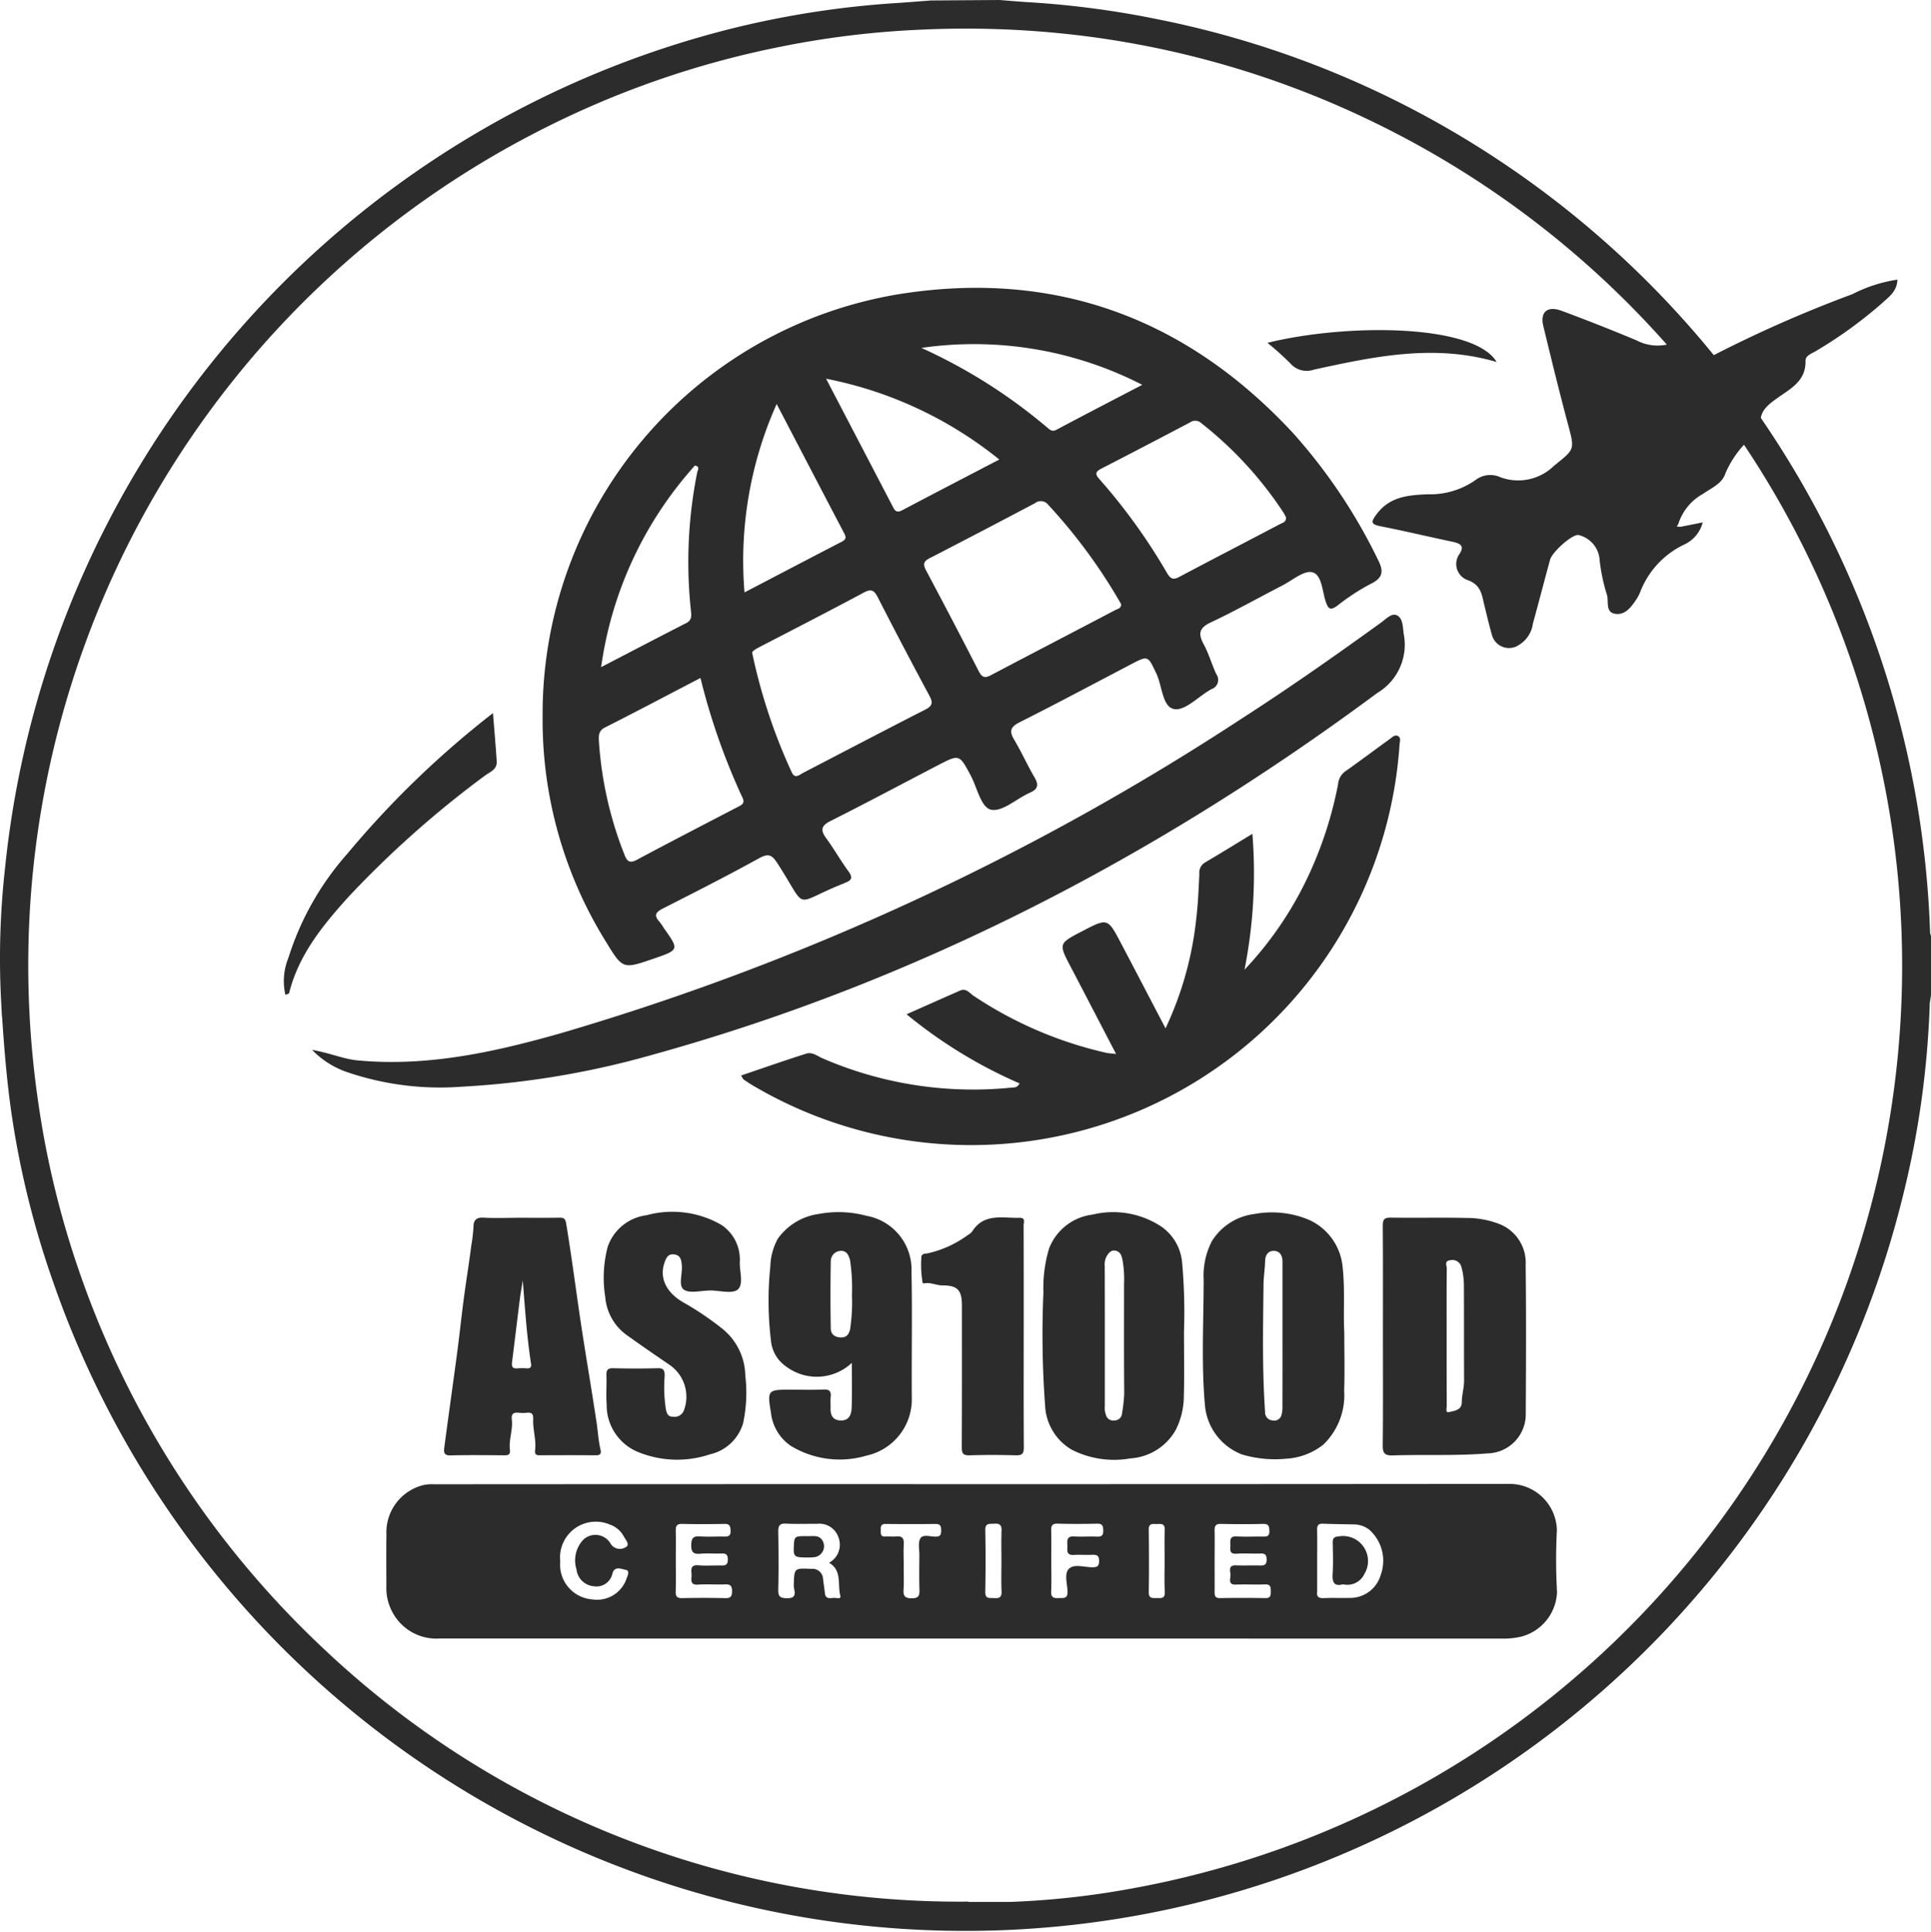 <svg xmlns="http://www.w3.org/2000/svg" width="141" height="141.051" viewBox="0 0 141 141.051"><defs><style>.a,.b{fill:#2c2c2c;}.a{stroke:#2c2c2c;}</style></defs><g transform="translate(-15.62 -16.26)"><path class="a" d="M88.59,16.76c.733.058,1.466.125,2.2.166a67.249,67.249,0,0,1,9.382,1.254,68.981,68.981,0,0,1,17.014,5.811,70,70,0,0,1,38.868,60.372,1.489,1.489,0,0,0,.067.324v4.1c0,.249-.083.5-.092.747a66.331,66.331,0,0,1-1.925,13.839,70.005,70.005,0,0,1-134.151,6.26,64.967,64.967,0,0,1-3.1-12.876c-.325-2.491-.5-4.923-.65-7.389a58.667,58.667,0,0,1,.283-9.68A70.072,70.072,0,0,1,69.244,18.811a67.471,67.471,0,0,1,12.214-1.851l2.158-.166Zm-2.5,138.859h3.333a61.572,61.572,0,0,0,8.89-.98,68.96,68.96,0,0,0,17.83-129.91A68.142,68.142,0,0,0,92.59,18.146a70.314,70.314,0,0,0-9.807-.216,66.231,66.231,0,0,0-10.231,1.245,67.975,67.975,0,0,0-18.022,6.31,68.886,68.886,0,0,0-37.3,58.72,69.589,69.589,0,0,0,.65,12.345,66.911,66.911,0,0,0,2.874,12.179A68.645,68.645,0,0,0,38.741,136.84,68.06,68.06,0,0,0,86.074,155.6Z" transform="translate(0 0)"/><g transform="translate(36.321 36.68)"><path class="b" d="M981.448,276.861a31.068,31.068,0,0,1,25.991-30.8c11.378-1.827,21.047,1.729,28.878,10.216a40,40,0,0,1,6.14,9.19c.42.828.35,1.315-.559,1.75a15.919,15.919,0,0,0-2.424,1.585c-.494.361-.654.262-.843-.3-.259-.768-.281-1.968-.981-2.141-.614-.152-1.463.593-2.194.969-1.736.894-3.441,1.855-5.207,2.685-.866.407-.95.827-.525,1.61.374.688.585,1.462.917,2.175a.711.711,0,0,1-.355,1.094c-.922.5-1.89,1.58-2.7,1.459-.895-.135-.89-1.7-1.328-2.61-.623-1.3-.58-1.324-1.868-.65-2.7,1.411-5.379,2.844-8.1,4.214-.666.336-.793.631-.414,1.27.536.9.969,1.867,1.5,2.776.322.556.225.851-.362,1.111-.958.424-1.976,1.39-2.8,1.236-.758-.142-1.03-1.612-1.506-2.5-.833-1.557-.821-1.568-2.427-.732-2.6,1.352-5.182,2.731-7.8,4.047-.69.347-.768.657-.328,1.26.576.788,1.058,1.643,1.634,2.431.318.435.232.65-.228.816-.035.013-.066.037-.1.05-3.858,1.512-2.556,2.109-4.865-1.464-.416-.643-.676-.733-1.362-.355-2.3,1.27-4.648,2.461-6.993,3.652-.515.261-.7.5-.258.969a4.233,4.233,0,0,1,.318.464c1.13,1.591,1.13,1.591-.786,2.248-2.2.753-2.213.763-3.443-1.254A30.666,30.666,0,0,1,981.448,276.861Zm15.305-4.611a40.746,40.746,0,0,0,2.889,8.72c.234.509.561.174.833.033,2.965-1.536,5.921-3.09,8.9-4.607.53-.27.6-.5.317-1.022q-1.919-3.566-3.763-7.172c-.255-.5-.461-.662-1.02-.363-2.515,1.346-5.052,2.649-7.585,3.961C997,271.969,996.719,272.136,996.753,272.25Zm26.941-3.557c-.054-.093-.108-.191-.166-.288a39.478,39.478,0,0,0-5.155-6.965.685.685,0,0,0-.977-.121q-3.833,2.027-7.688,4.015c-.437.225-.5.43-.271.868q1.957,3.678,3.859,7.386c.219.426.424.53.861.3,3.024-1.593,6.059-3.166,9.084-4.757C1023.419,269.037,1023.7,269.007,1023.695,268.694Zm-30.72,5.386c-2.377,1.237-4.66,2.445-6.965,3.61-.49.248-.472.607-.449,1.022A27.251,27.251,0,0,0,987.433,287c.181.47.382.633.9.353,2.445-1.31,4.912-2.58,7.372-3.861.279-.145.537-.254.341-.668A47.83,47.83,0,0,1,992.975,274.079Zm42.759-11.72a3.793,3.793,0,0,0-.188-.356,27.4,27.4,0,0,0-6.005-6.533.642.642,0,0,0-.811-.054q-3.24,1.709-6.5,3.386c-.418.215-.449.395-.135.746a42.656,42.656,0,0,1,4.938,6.849c.218.37.405.566.87.32,2.454-1.3,4.923-2.576,7.382-3.869C1035.47,262.752,1035.739,262.708,1035.734,262.359Zm-20.939-4.23a28.926,28.926,0,0,0-12.647-5.9c1.707,3.272,3.312,6.349,4.916,9.426.149.285.322.345.631.182C1010.01,260.616,1012.334,259.412,1014.795,258.129Zm-18.6,9.7c2.465-1.286,4.779-2.5,7.1-3.7.412-.212.275-.423.124-.711-1.611-3.072-3.213-6.149-4.88-9.344A28.018,28.018,0,0,0,996.19,267.832Zm12.906-17.852a39.181,39.181,0,0,1,9.2,5.821c.2.169.356.324.675.154,2.033-1.083,4.079-2.139,6.259-3.277A26.872,26.872,0,0,0,1009.1,249.981Zm-23.374,23.308c2.222-1.153,4.208-2.193,6.206-3.213.381-.194.391-.458.354-.829a33.294,33.294,0,0,1,.453-10.185c.03-.144.222-.43-.169-.49A27.677,27.677,0,0,0,985.721,273.289Z" transform="translate(-962.528 -244.999)"/><path class="b" d="M1082.862,397.323a36.206,36.206,0,0,1-.576,9.92,25.939,25.939,0,0,0,4.586-6.691,28.525,28.525,0,0,0,2.241-6.821,1.31,1.31,0,0,1,.5-.95c1.108-.777,2.188-1.594,3.286-2.386.173-.125.364-.34.6-.209s.124.4.109.61a31.355,31.355,0,0,1-47.124,24.956c-.26-.149-.511-.316-.759-.485-.056-.038-.082-.12-.2-.3,1.611-.545,3.184-1.1,4.771-1.6.422-.135.795.175,1.165.339a27.662,27.662,0,0,0,13.774,2.148c.219-.019.462.022.622-.313a34.62,34.62,0,0,1-8.247-5.046c1.389-.615,2.647-1.175,3.907-1.729.447-.2.692.188.986.382a28.921,28.921,0,0,0,9.674,4.158c.178.04.364.046.732.089-1.143-2.194-2.217-4.268-3.3-6.336-.905-1.727-.91-1.724.812-2.621,1.87-.974,1.874-.976,2.838.855,1.061,2.016,2.113,4.035,3.26,6.228a24.789,24.789,0,0,0,2.243-8c.132-1.08.172-2.172.226-3.26a.869.869,0,0,1,.41-.845C1080.521,398.757,1081.628,398.07,1082.862,397.323Z" transform="translate(-1012.114 -356.863)"/><path class="b" d="M1271.932,261.008l1.624-.323a2.464,2.464,0,0,1-1.4,1.64,6.37,6.37,0,0,0-3.178,3.475,3.328,3.328,0,0,1-.265.5c-.386.572-.831,1.194-1.59,1.051-.671-.127-.428-.868-.552-1.343a13.488,13.488,0,0,1-.539-2.528,2.006,2.006,0,0,0-1.512-1.864c-.413-.155-1.95,1.211-2.11,1.794-.426,1.554-.828,3.114-1.256,4.667a2.15,2.15,0,0,1-1.009,1.55,1.291,1.291,0,0,1-2-.8c-.2-.682-.356-1.379-.529-2.07-.192-.763-.219-1.51-1.246-1.868a1.245,1.245,0,0,1-.586-1.884c.394-.588.094-.779-.466-.9-1.76-.369-3.51-.789-5.274-1.136-.759-.15-.717-.326-.288-.9.961-1.28,2.331-1.379,3.717-1.438a5.737,5.737,0,0,0,3.489-1.039,1.774,1.774,0,0,1,1.818-.206,3.739,3.739,0,0,0,3.918-.836c1.5-1.216,1.527-1.132,1.029-2.994-.64-2.393-1.229-4.8-1.811-7.207-.249-1.032.3-1.5,1.351-1.108q2.742,1.019,5.443,2.147a3.317,3.317,0,0,0,2.391.277c.538-.172.909-.141.97.623.054.68.93.924,1.7.492a92.359,92.359,0,0,1,10.7-4.754,10.659,10.659,0,0,1,3.3-1.066c-.027.858-.62,1.258-1.1,1.7a32.049,32.049,0,0,1-4.828,3.5c-.318.2-.79.327-.781.735.033,1.481-1.11,2.03-2.068,2.719-.623.448-1.209.866-1.237,1.748a1.9,1.9,0,0,1-.665,1.146,7.223,7.223,0,0,0-1.884,2.609c-.235.739-1.028,1.063-1.638,1.487a3.84,3.84,0,0,0-1.8,2.207l-.115.171Z" transform="translate(-1169.925 -242.964)"/><path class="b" d="M907.016,382.9c1.316.229,2.273.669,3.324.768,5.074.476,9.956-.6,14.757-1.961a186.076,186.076,0,0,0,49.864-23.039c3.446-2.217,6.8-4.573,10.118-6.971.357-.258.783-.731,1.175-.512.425.237.4.861.476,1.369a4.1,4.1,0,0,1-1.937,4.289c-16.136,11.962-33.664,21.1-53.083,26.459a63.179,63.179,0,0,1-13.739,2.285,21.083,21.083,0,0,1-8.329-1.039A6.463,6.463,0,0,1,907.016,382.9Z" transform="translate(-904.928 -326.668)"/><path class="b" d="M897.924,403.462a4.473,4.473,0,0,1,.216-2.7,20.9,20.9,0,0,1,4.292-7.592,68.644,68.644,0,0,1,10.648-10.284c.1,1.268.2,2.4.272,3.53.039.611-.529.78-.893,1.06a73.685,73.685,0,0,0-9.938,8.835c-1.87,2.075-3.631,4.221-4.328,7.022C898.183,403.374,898.072,403.392,897.924,403.462Z" transform="translate(-897.784 -351.243)"/><path class="b" d="M1215.505,260.172c5.784-1.428,15.082-1.391,16.735,1.4-4.552-1.341-8.953-.4-13.349.558a1.576,1.576,0,0,1-1.709-.449A21.03,21.03,0,0,0,1215.505,260.172Z" transform="translate(-1143.657 -255.562)"/></g><g transform="translate(43.828 104.746)"><path class="b" d="M1425.147,367q19.635,0,39.27-.017a3.454,3.454,0,0,1,3.375,3.379,41.854,41.854,0,0,0,.01,4.507,3.5,3.5,0,0,1-2.6,3.261,5.575,5.575,0,0,1-1.377.148q-38.811-.007-77.623-.007a3.641,3.641,0,0,1-3.589-2.241,3.529,3.529,0,0,1-.292-1.476c0-1.292-.016-2.584.005-3.875a3.551,3.551,0,0,1,2.653-3.6,2.9,2.9,0,0,1,.827-.071Q1405.477,366.994,1425.147,367Zm25.14,5.587v2.18a.5.5,0,0,1,0,.07c-.051.359.085.5.465.484.632-.029,1.267,0,1.9-.015a2.319,2.319,0,0,0,2.27-1.661,3.031,3.031,0,0,0-.84-3.328,1.883,1.883,0,0,0-1.042-.376c-.774-.016-1.547-.022-2.32-.053-.342-.014-.446.119-.437.449C1450.3,371.084,1450.287,371.834,1450.287,372.584Zm-35.644.154a1.494,1.494,0,0,0,.7-1.827,1.468,1.468,0,0,0-1.583-1.016c-.751-.011-1.5.025-2.253-.016-.491-.027-.578.173-.57.608.023,1.407.032,2.815,0,4.222-.013.508.154.608.632.618.847.018.494-.585.5-.93.037-1.284.014-1.271,1.291-1.216a.772.772,0,0,1,.849.741c.045.348.093.7.135,1.043.059.484.436.331.71.335.144,0,.485.113.416-.148C1415.247,374.328,1415.621,373.3,1414.643,372.738Zm-11.188-.152c0,.75.016,1.5-.007,2.249-.011.363.1.491.475.483q1.582-.033,3.165,0c.377.008.469-.127.474-.486.006-.393-.11-.535-.513-.517-.655.029-1.315-.028-1.968.018-.6.042-.48-.35-.475-.679s-.158-.787.5-.733c.559.046,1.125,0,1.687.014.323.01.462-.084.461-.433s-.117-.454-.45-.441c-.515.02-1.035-.03-1.546.015s-.686-.1-.673-.646c.011-.5.151-.651.64-.617.583.041,1.172,0,1.758.013.3.007.483-.043.472-.413-.009-.328-.048-.522-.452-.513q-1.547.034-3.095,0c-.4-.009-.463.171-.455.508C1403.467,371.133,1403.455,371.86,1403.455,372.586Zm39.344-.005c0,.75.005,1.5,0,2.249,0,.283.006.494.395.487q1.653-.029,3.306,0c.38.007.4-.186.4-.479,0-.311,0-.54-.431-.522-.7.03-1.407-.015-2.11.014-.59.025-.411-.393-.4-.67s-.229-.76.413-.735c.586.023,1.173-.007,1.759.009.316.009.469-.071.466-.427,0-.332-.1-.458-.444-.446-.585.02-1.174-.025-1.758.014-.559.038-.436-.33-.447-.639-.012-.336-.059-.657.473-.623.63.041,1.266,0,1.9.013.3.006.491-.03.478-.407-.011-.321-.036-.527-.446-.519q-1.547.034-3.095,0c-.392-.009-.47.158-.461.5C1442.812,371.128,1442.8,371.854,1442.8,372.581Zm-47.783.034a4.9,4.9,0,0,0,0,.492,2.54,2.54,0,0,0,2.361,2.306,2.274,2.274,0,0,0,2.485-1.529c.073-.219.274-.571-.079-.634-.3-.053-.784-.3-.951.253a1.186,1.186,0,0,1-1.36.948,1.384,1.384,0,0,1-1.266-1.225,2.2,2.2,0,0,1,.488-2.164,1.28,1.28,0,0,1,2,.279.79.79,0,0,0,1.093.264c.364-.184-.014-.562-.141-.814a1.827,1.827,0,0,0-1-.84A2.609,2.609,0,0,0,1395.016,372.615Zm35.856-.038c0,.751.024,1.5-.009,2.253-.02.443.19.507.55.485.32-.02.658.085.646-.462-.012-.576-.266-1.329.113-1.687s1.121-.1,1.7-.1c.351,0,.491-.076.494-.464,0-.408-.181-.46-.511-.446-.446.018-.894-.018-1.338.009-.6.036-.453-.39-.471-.715s-.044-.666.479-.635c.562.034,1.128-.007,1.691.013.328.011.457-.089.452-.435s-.056-.52-.457-.511q-1.444.035-2.889,0c-.4-.009-.465.172-.457.511C1430.885,371.121,1430.872,371.849,1430.872,372.577Zm-10.777.484c0,.54.028,1.081-.009,1.618-.032.47.084.653.6.651.5,0,.574-.192.561-.617-.027-.844-.012-1.689-.006-2.534,0-.42-.114-.928.08-1.234s.739-.106,1.128-.115c.328-.008.385-.16.383-.436s-.022-.5-.4-.491c-1.221.015-2.442.013-3.664,0-.359,0-.348.214-.347.461s-.025.483.343.459c.257-.017.518.019.774-.007.429-.043.589.117.564.555C1420.071,371.934,1420.1,372.5,1420.1,373.061Zm7.138-.421c0-.751-.021-1.5.008-2.254.017-.425-.163-.531-.541-.5-.32.025-.656-.076-.646.468q.042,2.253,0,4.508c-.011.556.339.425.648.454.374.034.559-.062.54-.491C1427.21,374.1,1427.233,373.368,1427.233,372.64Zm11.915-.01c0-.772-.019-1.545.007-2.316.015-.446-.258-.418-.545-.406s-.625-.105-.619.407c.018,1.521.022,3.042,0,4.563-.008.492.283.433.59.435s.6.058.58-.436C1439.122,374.129,1439.148,373.379,1439.148,372.63Z" transform="translate(-1382.317 -347.127)"/><path class="b" d="M1897.846,237.928c0-2.7.01-5.4-.01-8.1,0-.457.116-.593.582-.587,1.832.027,3.666-.016,5.5.023a6.65,6.65,0,0,1,2.431.443,3.033,3.033,0,0,1,1.92,3.011c.045,3.616.028,7.232.008,10.849a2.854,2.854,0,0,1-2.815,2.889c-2.294.19-4.588.068-6.88.146-.659.022-.755-.2-.748-.783C1897.863,243.188,1897.846,240.558,1897.846,237.928Zm4.654-.057c0,1.71,0,3.42.006,5.129,0,.157-.1.5.148.442.394-.085.954-.15.951-.715,0-.541.17-1.05.168-1.586-.011-2.342,0-4.684-.013-7.027a5.213,5.213,0,0,0-.187-1.293.683.683,0,0,0-.819-.467c-.444.044-.242.393-.244.6C1902.492,234.591,1902.5,236.231,1902.5,237.87Z" transform="translate(-1825.075 -228.827)"/><path class="b" d="M1815.136,235.283c0,1.64.04,2.956-.01,4.268a5.006,5.006,0,0,1-1.509,3.937,4.783,4.783,0,0,1-2.716,1.04,8.423,8.423,0,0,1-3.233-.309,4.237,4.237,0,0,1-2.7-3.522c-.284-3.087-.1-6.177-.1-9.264a5.434,5.434,0,0,1,.607-2.8,4.268,4.268,0,0,1,3.1-1.971,7,7,0,0,1,3.921.4,4.194,4.194,0,0,1,2.515,3.431C1815.2,232.2,1815.052,233.906,1815.136,235.283Zm-4.513.323q0-2.74,0-5.481c0-.428-.189-.751-.611-.77s-.646.295-.656.72c-.013.579-.111,1.161-.117,1.728-.035,3.105-.1,6.213.113,9.317a.585.585,0,0,0,.537.613.551.551,0,0,0,.674-.447,2.242,2.242,0,0,0,.057-.62Q1810.627,238.136,1810.623,235.606Z" transform="translate(-1745.185 -226.513)"/><path class="b" d="M1732.167,235.209c0,1.82.033,3.276-.012,4.729a5.477,5.477,0,0,1-.593,2.442,4.087,4.087,0,0,1-3.3,2.075,6.833,6.833,0,0,1-4.261-.617,3.929,3.929,0,0,1-1.974-3.226,70.358,70.358,0,0,1-.124-8.278,9.973,9.973,0,0,1,.416-3.21,3.905,3.905,0,0,1,3.169-2.467,6.377,6.377,0,0,1,5.081.914,3.585,3.585,0,0,1,1.458,2.542A41.142,41.142,0,0,1,1732.167,235.209Zm-5.781.355c0,1.691,0,3.381,0,5.072a1.5,1.5,0,0,0,.093.679.534.534,0,0,0,.589.37.544.544,0,0,0,.573-.5,11.543,11.543,0,0,0,.161-1.446c-.023-2.676-.009-5.353-.012-8.03a7.93,7.93,0,0,0-.124-1.8c-.071-.31-.172-.534-.469-.612-.331-.087-.51.14-.671.389a1.268,1.268,0,0,0-.146.738Q1726.388,232.993,1726.386,235.564Z" transform="translate(-1673.921 -226.464)"/><path class="b" d="M1586.159,237.357a3.733,3.733,0,0,1-4.819.25,2.577,2.577,0,0,1-1.09-1.921,24.168,24.168,0,0,1-.041-5.362,4.476,4.476,0,0,1,.548-2.035,4.4,4.4,0,0,1,2.968-1.8,7.828,7.828,0,0,1,3.5.13,3.992,3.992,0,0,1,3.292,4.109c.063,3.049,0,6.1.022,9.15a4.211,4.211,0,0,1-3.325,4.255,6.867,6.867,0,0,1-5.515-.72,3.367,3.367,0,0,1-1.442-2.4c-.283-1.7-.239-1.7,1.5-1.7.775,0,1.551.029,2.324-.011.454-.023.582.139.534.558-.029.255,0,.516-.007.774-.022.537.153.922.756.928.625.007.769-.469.785-.942C1586.183,239.557,1586.159,238.5,1586.159,237.357Zm.011-4.933a13.923,13.923,0,0,0-.141-2.571c-.1-.375-.263-.68-.647-.673a.749.749,0,0,0-.759.757q-.044,2.462,0,4.925c.007.421.321.636.752.639.391,0,.55-.2.655-.574A13.328,13.328,0,0,0,1586.171,232.424Z" transform="translate(-1552.168 -226.339)"/><path class="b" d="M1417.833,229.207c.94,0,1.88.01,2.819-.006.336-.006.442.07.5.447.365,2.2.655,4.413.977,6.62.386,2.637.848,5.263,1.242,7.9.1.659.131,1.328.289,1.981.057.235,0,.4-.313.4-1.386-.011-2.772-.009-4.158,0-.255,0-.339-.117-.311-.342.1-.775-.17-1.527-.136-2.295.016-.374-.107-.514-.477-.469a2.447,2.447,0,0,1-.563,0c-.378-.043-.574.068-.522.49.093.748-.234,1.474-.138,2.224.041.317-.109.4-.405.394-1.315-.012-2.631-.026-3.946.006-.484.012-.482-.252-.441-.57.15-1.165.313-2.328.471-3.491.171-1.255.349-2.508.51-3.764.156-1.212.284-2.428.445-3.64.17-1.279.381-2.552.541-3.832a12.042,12.042,0,0,0,.168-1.447c0-.371.182-.647.693-.615C1416,229.247,1416.917,229.207,1417.833,229.207Zm.147,4.572c-.094.6-.172,1.025-.225,1.454-.189,1.5-.367,3.005-.557,4.507-.039.308.011.5.387.462a4.946,4.946,0,0,1,.7,0c.244.01.337-.087.3-.331C1418.281,237.911,1418.151,235.937,1417.98,233.78Z" transform="translate(-1408.016 -228.783)"/><path class="b" d="M1502.591,232.051c-.654,0-1.48.24-1.912-.069-.416-.3-.073-1.181-.142-1.8-.037-.339-.076-.7-.542-.765s-.6.255-.716.592c-.4,1.114.112,2.228,1.474,2.969a21.719,21.719,0,0,1,2.79,1.9,4.49,4.49,0,0,1,1.631,3.385,10.6,10.6,0,0,1-.161,3.48,3.276,3.276,0,0,1-2.421,2.27,7.548,7.548,0,0,1-5.156-.133,3.7,3.7,0,0,1-2.385-3.517c-.055-.7.009-1.408-.017-2.111-.014-.379.076-.538.5-.527q1.619.042,3.241,0c.4-.01.5.117.514.513a10.553,10.553,0,0,0,.09,2.508c.078.295.134.519.517.52a.726.726,0,0,0,.786-.439,2.824,2.824,0,0,0-.97-3.3c-1.079-.739-2.16-1.477-3.222-2.242a3.8,3.8,0,0,1-1.543-2.764,8.863,8.863,0,0,1,.184-3.674,3.452,3.452,0,0,1,2.827-2.291,7.165,7.165,0,0,1,5.464.7,3.02,3.02,0,0,1,1.352,2.424,1,1,0,0,1,0,.211c-.045.718.308,1.679-.146,2.083-.391.348-1.336.072-2.036.072Z" transform="translate(-1478.961 -226.316)"/><path class="b" d="M1666.55,237.83c0,2.7-.01,5.395.01,8.092,0,.452-.108.6-.578.589q-1.689-.052-3.38,0c-.477.015-.577-.147-.574-.593.017-3.448.01-6.9.01-10.344,0-1.13-.318-1.471-1.424-1.469-.446,0-.857-.238-1.308-.152-.042.008-.124,0-.132-.024a7.492,7.492,0,0,1-.1-1.8c-.037-.386.319-.334.478-.368a7.854,7.854,0,0,0,2.914-1.329,1.122,1.122,0,0,0,.32-.262c.861-1.371,2.231-.963,3.471-1,.448-.013.286.352.287.565.01,2.533.007,5.066.007,7.6Z" transform="translate(-1620.008 -228.743)"/><path class="b" d="M1872.636,397.61c-.645.181-.793-.15-.753-.778.048-.748.022-1.5.006-2.252-.006-.323.093-.443.436-.466a1.824,1.824,0,0,1,1.878,2.74A1.374,1.374,0,0,1,1872.636,397.61Z" transform="translate(-1802.783 -370.426)"/><path class="b" d="M1594.076,394c.4.03.87-.129,1.139.34a.807.807,0,0,1-.61,1.2,5.864,5.864,0,0,1-.843.015c-.456-.015-.673-.054-.655-.59C1593.141,394,1593.105,394,1594.076,394Z" transform="translate(-1563.357 -370.334)"/></g></g></svg>